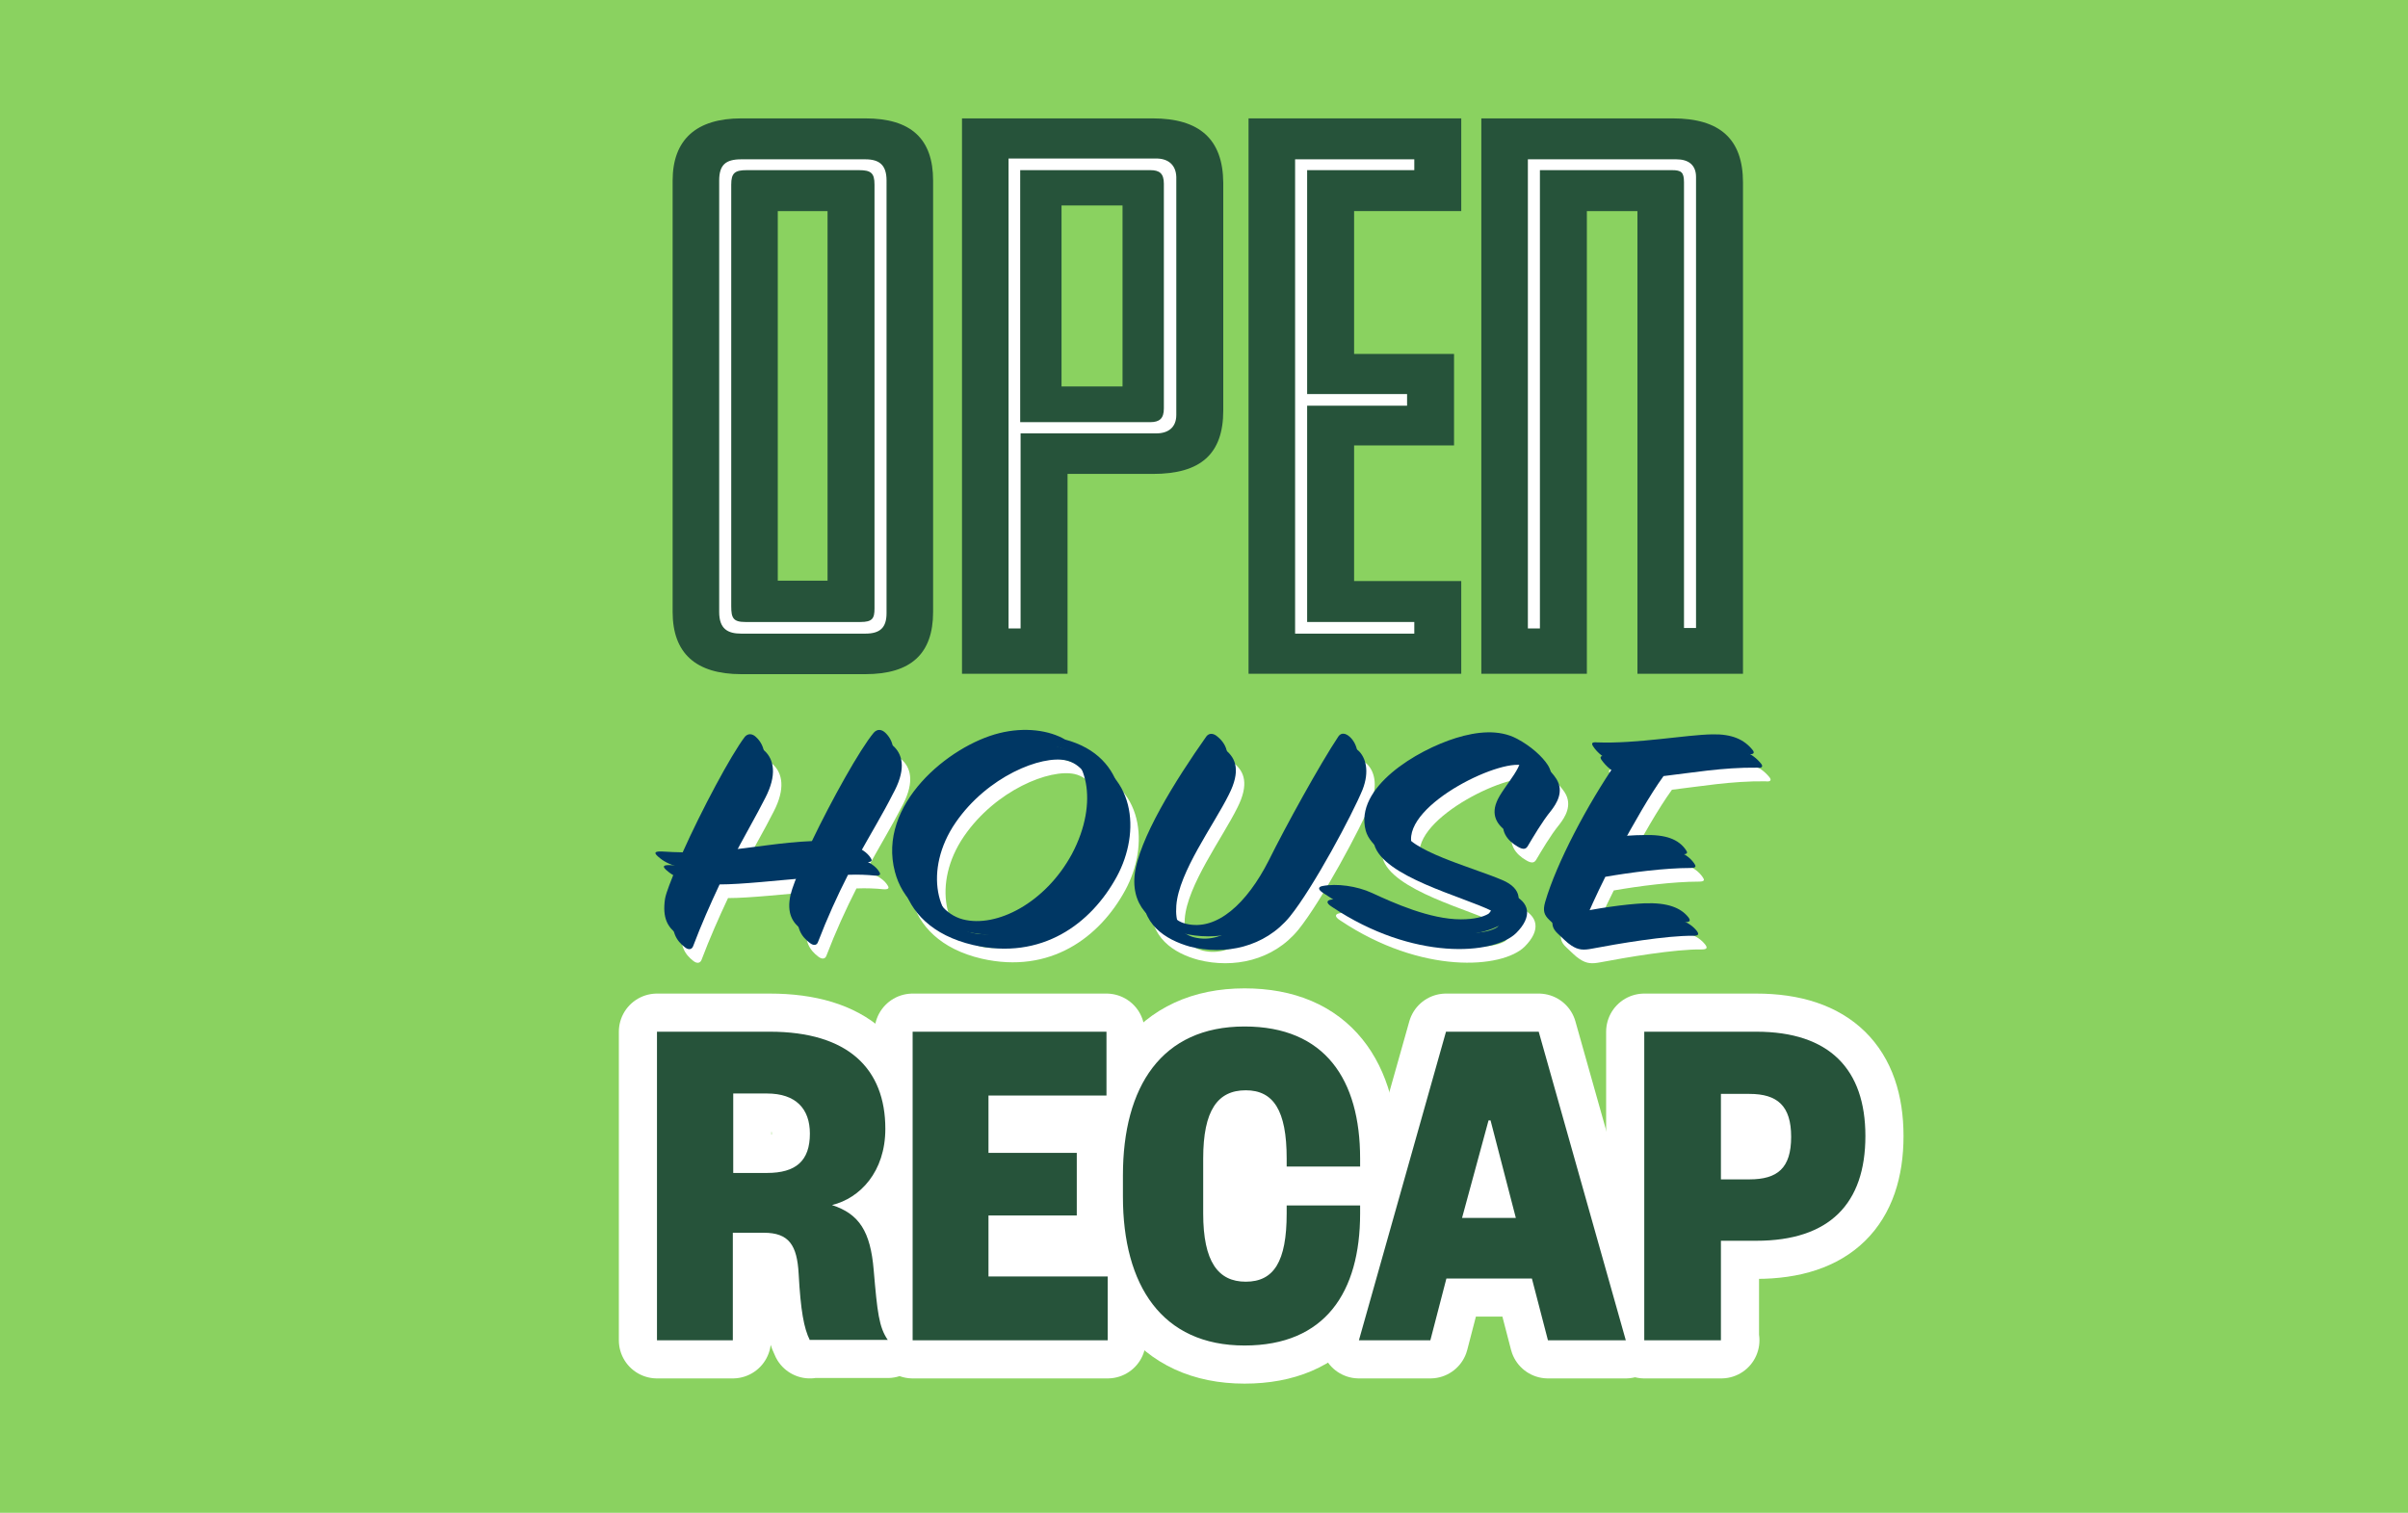 <?xml version="1.0" encoding="utf-8"?>
<!-- Generator: Adobe Illustrator 24.1.3, SVG Export Plug-In . SVG Version: 6.00 Build 0)  -->
<svg version="1.1" xmlns="http://www.w3.org/2000/svg" xmlns:xlink="http://www.w3.org/1999/xlink" x="0px" y="0px"
	 viewBox="0 0 600 377" style="enable-background:new 0 0 600 377;" xml:space="preserve">
<style type="text/css">
	.st0{fill:#8AD260;}
	.st1{fill:#26533A;}
	.st2{fill:#FFFFFF;}
	.st3{fill:#003764;}
	.st4{fill:none;stroke:#FFFFFF;stroke-width:19;stroke-linecap:round;stroke-linejoin:round;stroke-miterlimit:10;}
</style>
<g id="Layer_1">
	<g id="Layer_5">
	</g>
</g>
<g id="Calque_1">
	<rect class="st0" width="600" height="377"/>
	<g>
		<g>
			<path class="st1" d="M215.6,29.5h-30.9c-11.2,0-17.1,5.3-17.1,15.5v107.5c0,10.3,5.8,15.5,17.1,15.5h30.9
				c11.4,0,16.9-5.1,16.9-15.5V45C232.5,34.6,227,29.5,215.6,29.5z M193.8,52.6h12.4v92.1h-12.4V52.6z"/>
			<path class="st1" d="M287.2,29.5h-47.5v138.4h26.3v-49.8h21.3c11.9,0,17.5-5,17.5-15.8V45.5C304.7,34.7,298.9,29.5,287.2,29.5z
				 M279.7,51.2v45.1h-15.2V51.2H279.7z"/>
			<path class="st1" d="M416.8,29.5h-47.7v138.4h26.3V52.6H408v115.3h26.3V45.5C434.3,34.7,428.6,29.5,416.8,29.5z"/>
			<path class="st1" d="M311.1,167.9h53v-23.1h-26.7v-33.8h24.9V88.2h-24.9V52.6h26.7V29.5h-53V167.9z"/>
		</g>
	</g>
	<g>
		<g>
			<path class="st2" d="M215.7,217.2c2.9,0.8,4.7,2.1,5.5,3.5c0.4,0.6,0.2,1-1.1,0.9c-1.9-0.2-4.2-0.3-6.7-0.2
				c-2.6,5.1-5.2,10.8-7.5,16.8c-0.3,0.8-1.1,0.9-2,0.2c-2.1-1.6-3.8-3.9-2.7-8.7c0.4-1.6,1.4-4.3,2.9-7.6
				c-8.4,0.7-17.2,1.7-22.7,1.7c-2.3,4.9-4.6,10.1-6.6,15.4c-0.3,0.8-1.1,1-2,0.3c-2.2-1.7-3.6-3.9-2.9-8.7c0.3-1.7,1.5-4.5,2.9-8.1
				c-2.8-0.8-4-1.9-4.7-2.5c-1-0.9-0.8-1.3,1.2-1.2c1.8,0.1,3.5,0.2,5,0.2c4.7-10.5,12-24.2,15.5-28.8c0.8-0.9,1.9-0.8,2.8,0.1
				c2.4,2.2,3.1,6.1,0.2,11.7c-2.2,4.4-5.5,10-8.9,16.6c7.9-0.7,14.9-2.1,22.6-2.4c4.9-10.2,11.9-22.8,15.4-27c0.9-1,2-0.9,3,0.1
				c2.3,2.3,2.9,6-0.4,11.9C222.3,205.7,219.1,211,215.7,217.2z"/>
			<path class="st2" d="M280.4,221.8c-6.4,11.8-18.7,21-35.8,17.1c-10.3-2.4-15.7-8.3-17.4-14.8c-4.5-16.8,13.5-31.5,26-34.6
				c6.4-1.6,12.5-0.7,16.4,1.6C285.4,195.3,286.3,210.9,280.4,221.8z M267.8,192.9c-6.2-1.4-19.7,4-27.6,15.5
				c-8.1,11.8-4.7,25.1,3.9,27.4c8.4,2.2,20.6-4.1,27.2-16.3C278.4,206.4,274.7,194.5,267.8,192.9z"/>
			<path class="st2" d="M286.9,224.9c0.9-8.9,10.2-23.8,17.9-34.7c0.7-0.9,1.8-0.8,2.8,0.1c2.4,2,3.7,5.1,0.7,11
				c-3.7,7.5-12.5,19.3-13.1,27.7c-0.3,4,0.8,7,4.5,7.9c7.7,1.9,15.2-5.1,20.6-15.7c4.2-8.5,12.8-24.1,17.4-31
				c0.7-1,1.8-0.8,2.8,0.1c1.9,1.7,2.9,5.2,1.1,9.8c-2.5,6.1-12.2,24.3-18.1,31.6c-6.3,7.7-16.2,9.7-24.9,7.5
				C292.6,237.6,286.1,233.6,286.9,224.9z"/>
			<path class="st2" d="M346,229.3c5.4,2.5,14.5,6.6,22.2,6.6c3.3,0,5.6-0.6,6.9-1.4c1.6-1.5,0.6-3.2-1.3-4.1
				c-7.2-3.6-27.1-8.5-29.3-16.6c-2.9-10.8,12.8-20.1,22.5-23.1c5.2-1.6,10.7-2.2,15.2,0.2c3.4,1.8,6.3,4.4,7.7,6.6
				c2,3.2,0,6.2-1.3,7.9c-2.3,2.8-4.6,6.8-5.8,8.8c-0.4,0.7-1,1.1-2.5,0.2c-2.6-1.5-4.7-4-3.2-7.7c1.4-3.8,8.5-10.4,5.1-12.3
				c-4.8-2.8-30.4,9.3-28.4,19.2c1,5.1,17.2,9.3,24.7,12.5c5,2.1,5.4,5.8,1.4,9.8c-5.6,5.5-25.7,7-45.9-6.5c-1.6-1-1.3-1.6-0.3-1.8
				C337.3,226.8,342.4,227.6,346,229.3z"/>
			<path class="st2" d="M401.1,192.7c-0.4-0.7-0.2-1,1-0.9c9.9,0.4,22.2-1.9,28.8-2c4.9-0.1,7.9,1.3,10,3.9c0.5,0.6,0.4,1.2-1,1
				c-8.5-0.1-16.4,1.3-23.3,2.1c-3.4,4.7-7.3,11.6-11.2,18.7c3.1-0.4,6.1-0.6,8.2-0.6c5.8-0.2,8.8,1.1,10.6,3.6
				c0.5,0.7,0.7,1.2-0.9,1.2c-6.4,0-14.9,1.1-21.2,2.2c-2.2,4.4-4.2,8.8-5.7,12.5c5.3-1.2,12.8-2.3,17.6-2.5c5.7-0.2,9,1.1,10.9,3.5
				c0.5,0.7,0.6,1.2-0.9,1.2c-6.6-0.1-18.9,2-25.2,3.2c-2.1,0.4-3.4,0.4-5.2-0.8c-1.1-0.7-2.2-1.9-3.3-2.9c-1.4-1.3-1.7-2.4-1.1-4.5
				c2.8-9.7,10.6-24.4,17.7-34.7C404,195.9,402.3,194.4,401.1,192.7z"/>
		</g>
		<g>
			<path class="st3" d="M213.6,213.8c2.9,0.8,4.7,2.1,5.5,3.5c0.4,0.6,0.2,1-1.1,0.9c-1.9-0.2-4.2-0.3-6.7-0.2
				c-2.6,5.1-5.2,10.8-7.5,16.8c-0.3,0.8-1.1,0.9-2,0.2c-2.1-1.6-3.8-3.9-2.7-8.7c0.4-1.6,1.4-4.3,2.9-7.6
				c-8.4,0.7-17.2,1.7-22.7,1.7c-2.3,4.9-4.6,10.1-6.6,15.4c-0.3,0.8-1.1,1-2,0.3c-2.2-1.7-3.6-3.9-2.9-8.7c0.3-1.7,1.5-4.5,2.9-8.1
				c-2.8-0.8-4-1.9-4.7-2.5c-1-0.9-0.8-1.3,1.2-1.2c1.8,0.1,3.5,0.2,5,0.2c4.7-10.5,12-24.2,15.5-28.8c0.8-0.9,1.9-0.8,2.8,0.1
				c2.4,2.2,3.1,6.1,0.2,11.7c-2.2,4.4-5.5,10-8.9,16.6c7.9-0.7,14.9-2.1,22.6-2.4c4.9-10.2,11.9-22.8,15.4-27c0.9-1,2-0.9,3,0.1
				c2.3,2.3,2.9,6-0.4,11.9C220.2,202.4,217,207.7,213.6,213.8z"/>
			<path class="st3" d="M278.3,218.4c-6.4,11.8-18.7,21-35.8,17.1c-10.3-2.4-15.7-8.3-17.4-14.8c-4.5-16.8,13.5-31.5,26-34.6
				c6.4-1.6,12.5-0.7,16.4,1.6C283.3,191.9,284.2,207.5,278.3,218.4z M265.7,189.5c-6.2-1.4-19.7,4-27.6,15.5
				c-8.1,11.8-4.8,25.1,3.9,27.4c8.4,2.2,20.5-4.1,27.2-16.3C276.3,203,272.6,191.1,265.7,189.5z"/>
			<path class="st3" d="M284.8,221.6c0.9-8.9,10.2-23.8,17.9-34.7c0.7-0.9,1.8-0.8,2.8,0.1c2.4,2,3.7,5.1,0.7,11
				c-3.7,7.5-12.5,19.3-13.1,27.7c-0.3,4,0.8,7,4.5,7.9c7.7,1.9,15.2-5.1,20.6-15.7c4.2-8.5,12.8-24.1,17.4-31
				c0.7-1,1.8-0.8,2.8,0.1c1.9,1.7,2.9,5.2,1.1,9.8c-2.5,6.1-12.2,24.3-18.1,31.6c-6.3,7.7-16.2,9.7-24.9,7.5
				C290.5,234.2,284,230.3,284.8,221.6z"/>
			<path class="st3" d="M343.9,225.9c5.4,2.5,14.5,6.6,22.2,6.6c3.3,0,5.6-0.6,6.9-1.4c1.6-1.5,0.6-3.2-1.3-4.1
				c-7.2-3.6-27.1-8.5-29.3-16.6c-2.9-10.8,12.8-20.1,22.5-23.1c5.2-1.6,10.7-2.2,15.2,0.2c3.4,1.8,6.3,4.4,7.7,6.6
				c2,3.2,0,6.2-1.3,7.9c-2.3,2.8-4.6,6.8-5.8,8.8c-0.4,0.7-1,1.1-2.5,0.2c-2.6-1.5-4.7-4-3.2-7.7c1.4-3.8,8.5-10.4,5.1-12.3
				c-4.8-2.8-30.4,9.3-28.4,19.2c1,5.1,17.2,9.3,24.7,12.5c5,2.1,5.4,5.8,1.4,9.8c-5.6,5.5-25.7,7-45.9-6.5c-1.6-1-1.3-1.6-0.3-1.8
				C335.2,223.5,340.2,224.2,343.9,225.9z"/>
			<path class="st3" d="M399,189.3c-0.4-0.7-0.2-1,1-0.9c9.9,0.4,22.2-1.9,28.8-2c4.9-0.1,7.9,1.3,10,3.9c0.5,0.6,0.4,1.2-1,1
				c-8.5-0.1-16.4,1.3-23.3,2.1c-3.4,4.7-7.3,11.6-11.2,18.7c3.1-0.4,6.1-0.6,8.2-0.6c5.8-0.2,8.8,1.1,10.6,3.6
				c0.5,0.7,0.7,1.2-0.9,1.2c-6.4,0-14.9,1.1-21.2,2.2c-2.2,4.4-4.2,8.8-5.7,12.5c5.3-1.2,12.8-2.3,17.6-2.5c5.7-0.2,9,1.1,10.9,3.5
				c0.5,0.7,0.6,1.2-0.9,1.2c-6.6-0.1-18.9,2-25.2,3.2c-2.1,0.4-3.4,0.4-5.2-0.8c-1.1-0.7-2.2-1.9-3.3-2.9c-1.4-1.3-1.7-2.4-1.1-4.5
				c2.8-9.7,10.6-24.4,17.7-34.7C401.9,192.6,400.2,191,399,189.3z"/>
		</g>
		<g>
			<path class="st3" d="M211.5,210.4c2.9,0.8,4.7,2.1,5.5,3.5c0.4,0.6,0.2,1-1.1,0.9c-1.9-0.2-4.2-0.3-6.7-0.2
				c-2.6,5.1-5.2,10.8-7.5,16.8c-0.3,0.8-1.1,0.9-2,0.2c-2.1-1.6-3.8-3.9-2.7-8.7c0.4-1.6,1.4-4.3,2.9-7.6
				c-8.4,0.7-17.2,1.7-22.7,1.7c-2.3,4.9-4.6,10.1-6.6,15.4c-0.3,0.8-1.1,1-2,0.3c-2.2-1.7-3.6-3.9-2.9-8.7c0.3-1.7,1.5-4.5,2.9-8.1
				c-2.8-0.8-4-1.9-4.7-2.5c-1-0.9-0.8-1.3,1.2-1.2c1.8,0.1,3.5,0.2,5,0.2c4.7-10.5,12-24.2,15.5-28.8c0.8-0.9,1.9-0.8,2.8,0.1
				c2.4,2.2,3.1,6.1,0.2,11.7c-2.2,4.4-5.5,10-8.9,16.6c7.9-0.7,14.9-2.1,22.6-2.4c4.9-10.2,11.9-22.8,15.4-27c0.9-1,2-0.9,3,0.1
				c2.3,2.3,2.9,6-0.4,11.9C218.1,199,214.9,204.3,211.5,210.4z"/>
			<path class="st3" d="M276.2,215c-6.4,11.8-18.7,21-35.8,17.1c-10.3-2.4-15.7-8.3-17.4-14.8c-4.5-16.8,13.5-31.5,26-34.6
				c6.4-1.6,12.5-0.7,16.4,1.6C281.2,188.5,282.1,204.1,276.2,215z M263.6,186.2c-6.2-1.4-19.7,4-27.6,15.5
				c-8.1,11.8-4.8,25.1,3.9,27.4c8.4,2.2,20.6-4.1,27.2-16.3C274.1,199.6,270.5,187.8,263.6,186.2z"/>
			<path class="st3" d="M282.7,218.2c0.9-8.9,10.2-23.8,17.9-34.7c0.7-0.9,1.8-0.8,2.8,0.1c2.4,2,3.7,5.1,0.7,11
				c-3.7,7.5-12.5,19.3-13.1,27.7c-0.3,4,0.8,7,4.5,7.9c7.7,1.9,15.2-5.1,20.6-15.7c4.2-8.5,12.8-24.1,17.4-31
				c0.7-1,1.8-0.8,2.8,0.1c1.9,1.7,2.9,5.2,1.1,9.8c-2.5,6.1-12.2,24.3-18.1,31.6c-6.3,7.7-16.2,9.7-24.9,7.5
				C288.3,230.8,281.9,226.9,282.7,218.2z"/>
			<path class="st3" d="M341.8,222.5c5.4,2.5,14.5,6.6,22.2,6.6c3.3,0,5.6-0.6,6.9-1.4c1.6-1.5,0.6-3.2-1.3-4.1
				c-7.2-3.6-27.1-8.5-29.3-16.6c-2.9-10.8,12.8-20.1,22.5-23.1c5.2-1.6,10.7-2.2,15.2,0.2c3.4,1.8,6.3,4.4,7.7,6.6
				c2,3.2,0,6.2-1.3,7.9c-2.3,2.8-4.6,6.8-5.8,8.8c-0.4,0.7-1,1.1-2.5,0.2c-2.6-1.5-4.7-4-3.2-7.7c1.4-3.8,8.5-10.4,5.1-12.3
				c-4.8-2.8-30.4,9.3-28.4,19.2c1,5.1,17.2,9.3,24.7,12.5c5,2.1,5.4,5.8,1.4,9.8c-5.6,5.5-25.7,7-45.9-6.5c-1.6-1-1.3-1.6-0.3-1.8
				C333.1,220.1,338.1,220.8,341.8,222.5z"/>
			<path class="st3" d="M396.9,185.9c-0.4-0.7-0.2-1,1-0.9c9.9,0.4,22.2-1.9,28.8-2c4.9-0.1,7.9,1.3,10,3.9c0.5,0.6,0.4,1.2-1,1
				c-8.5-0.1-16.4,1.3-23.3,2.1c-3.4,4.7-7.3,11.6-11.2,18.7c3.1-0.4,6.1-0.6,8.2-0.6c5.8-0.2,8.8,1.1,10.6,3.6
				c0.5,0.7,0.7,1.2-0.9,1.2c-6.4,0-14.9,1.1-21.2,2.2c-2.2,4.4-4.2,8.8-5.7,12.5c5.3-1.2,12.8-2.3,17.6-2.5c5.7-0.2,9,1.1,10.9,3.5
				c0.5,0.7,0.6,1.2-0.9,1.2c-6.6-0.1-18.9,2-25.2,3.2c-2.1,0.4-3.4,0.4-5.2-0.8c-1.1-0.7-2.2-1.9-3.3-2.9c-1.4-1.3-1.7-2.4-1.1-4.5
				c2.8-9.7,10.6-24.4,17.7-34.7C399.8,189.2,398,187.6,396.9,185.9z"/>
		</g>
	</g>
	<g>
		<g>
			<path class="st4" d="M201.8,334c-1.5-3-2.3-7.4-2.8-16.6c-0.4-7.1-2.4-10.2-8.7-10.2h-7.7V334h-18.9v-76.9h28.1
				c19.6,0,28.8,9.3,28.8,24.2c0,10.7-6.3,17.3-13.3,19c6.8,2.2,9.6,6.6,10.4,16.2c0.9,10.5,1.3,14.2,3.5,17.4H201.8z M191.1,292.3
				c7.2,0,10.7-3,10.7-9.8c0-6.2-3.5-10-10.7-10h-8.4v19.8H191.1z"/>
			<path class="st4" d="M276,334h-48.6v-76.9h48.3V273h-29.4v14.3h22v15.6h-22v15.2H276V334z"/>
			<path class="st4" d="M279.8,292.9c0-22.1,9.6-37.1,30.3-37.1c20.1,0,28.8,13.3,28.8,32.9v2h-18.3v-2c0-12-3.3-17-10.2-17
				c-7,0-10.6,5-10.6,17v13.7c0,12,3.7,17,10.6,17c7,0,10.2-5,10.2-17v-2h18.3v2c0,19.6-8.7,32.9-28.8,32.9
				c-20.6,0-30.3-15-30.3-37.1V292.9z"/>
			<path class="st4" d="M383.4,257.1l21.7,76.9h-19.4l-4-15.4h-21.3l-4,15.4h-17.8l21.7-76.9H383.4z M364.3,303.5h13.4l-6.3-24.3
				h-0.5L364.3,303.5z"/>
			<path class="st4" d="M428.9,334h-19.2v-76.9h27.9c18.3,0,27.2,9.4,27.2,26c0,16.8-8.9,26.1-27.2,26.1h-8.8V334z M435.9,293.9
				c7,0,10.4-2.8,10.4-10.6c0-7.7-3.4-10.7-10.4-10.7h-7.1v21.3H435.9z"/>
		</g>
		<g>
			<path class="st1" d="M201.8,334c-1.5-3-2.3-7.4-2.8-16.6c-0.4-7.1-2.4-10.2-8.7-10.2h-7.7V334h-18.9v-76.9h28.1
				c19.6,0,28.8,9.3,28.8,24.2c0,10.7-6.3,17.3-13.3,19c6.8,2.2,9.6,6.6,10.4,16.2c0.9,10.5,1.3,14.2,3.5,17.4H201.8z M191.1,292.3
				c7.2,0,10.7-3,10.7-9.8c0-6.2-3.5-10-10.7-10h-8.4v19.8H191.1z"/>
			<path class="st1" d="M276,334h-48.6v-76.9h48.3V273h-29.4v14.3h22v15.6h-22v15.2H276V334z"/>
			<path class="st1" d="M279.8,292.9c0-22.1,9.6-37.1,30.3-37.1c20.1,0,28.8,13.3,28.8,32.9v2h-18.3v-2c0-12-3.3-17-10.2-17
				c-7,0-10.6,5-10.6,17v13.7c0,12,3.7,17,10.6,17c7,0,10.2-5,10.2-17v-2h18.3v2c0,19.6-8.7,32.9-28.8,32.9
				c-20.6,0-30.3-15-30.3-37.1V292.9z"/>
			<path class="st1" d="M383.4,257.1l21.7,76.9h-19.4l-4-15.4h-21.3l-4,15.4h-17.8l21.7-76.9H383.4z M364.3,303.5h13.4l-6.3-24.3
				h-0.5L364.3,303.5z"/>
			<path class="st1" d="M428.9,334h-19.2v-76.9h27.9c18.3,0,27.2,9.4,27.2,26c0,16.8-8.9,26.1-27.2,26.1h-8.8V334z M435.9,293.9
				c7,0,10.4-2.8,10.4-10.6c0-7.7-3.4-10.7-10.4-10.7h-7.1v21.3H435.9z"/>
		</g>
	</g>
	<g>
		<path class="st2" d="M215.6,39.7h-30.9c-3.9,0-5.5,1.4-5.5,5.3v107.5c0,4.2,2.1,5.4,5.5,5.4h30.9c3.7,0,5.3-1.5,5.3-5.1V45
			C220.9,41.1,219.1,39.7,215.6,39.7z M217.9,151.6c0,2.5-0.5,3.4-3.5,3.4h-28.7c-3,0-3.5-1-3.5-3.9V46c0-2.9,0.9-3.6,3.9-3.6H214
			c3,0,3.9,0.7,3.9,3.6V151.6z"/>
		<path class="st2" d="M288.1,39.5h-36.8v117.1h3V108h33.8c3,0,5-1.5,5-4.6V44.1C293,41.1,291.1,39.5,288.1,39.5z M290,101.8
			c0,2.5-1.1,3.4-3.4,3.4h-32.4V42.4h32.4c2.3,0,3.4,0.8,3.4,3.4V101.8z"/>
		<path class="st2" d="M417.7,39.7h-37v116.9h3V42.4h32.9c2.3,0,3,0.5,3,3v111.1h3V44.1C422.6,41.1,420.7,39.7,417.7,39.7z"/>
		<polygon class="st2" points="322.7,157.9 352.4,157.9 352.4,155 325.7,155 325.7,101.1 350.6,101.1 350.6,98.2 325.7,98.2 
			325.7,42.4 352.4,42.4 352.4,39.7 322.7,39.7 		"/>
	</g>
	<rect x="304.7" y="279.9" class="st2" width="10.1" height="31.6"/>
</g>
</svg>
